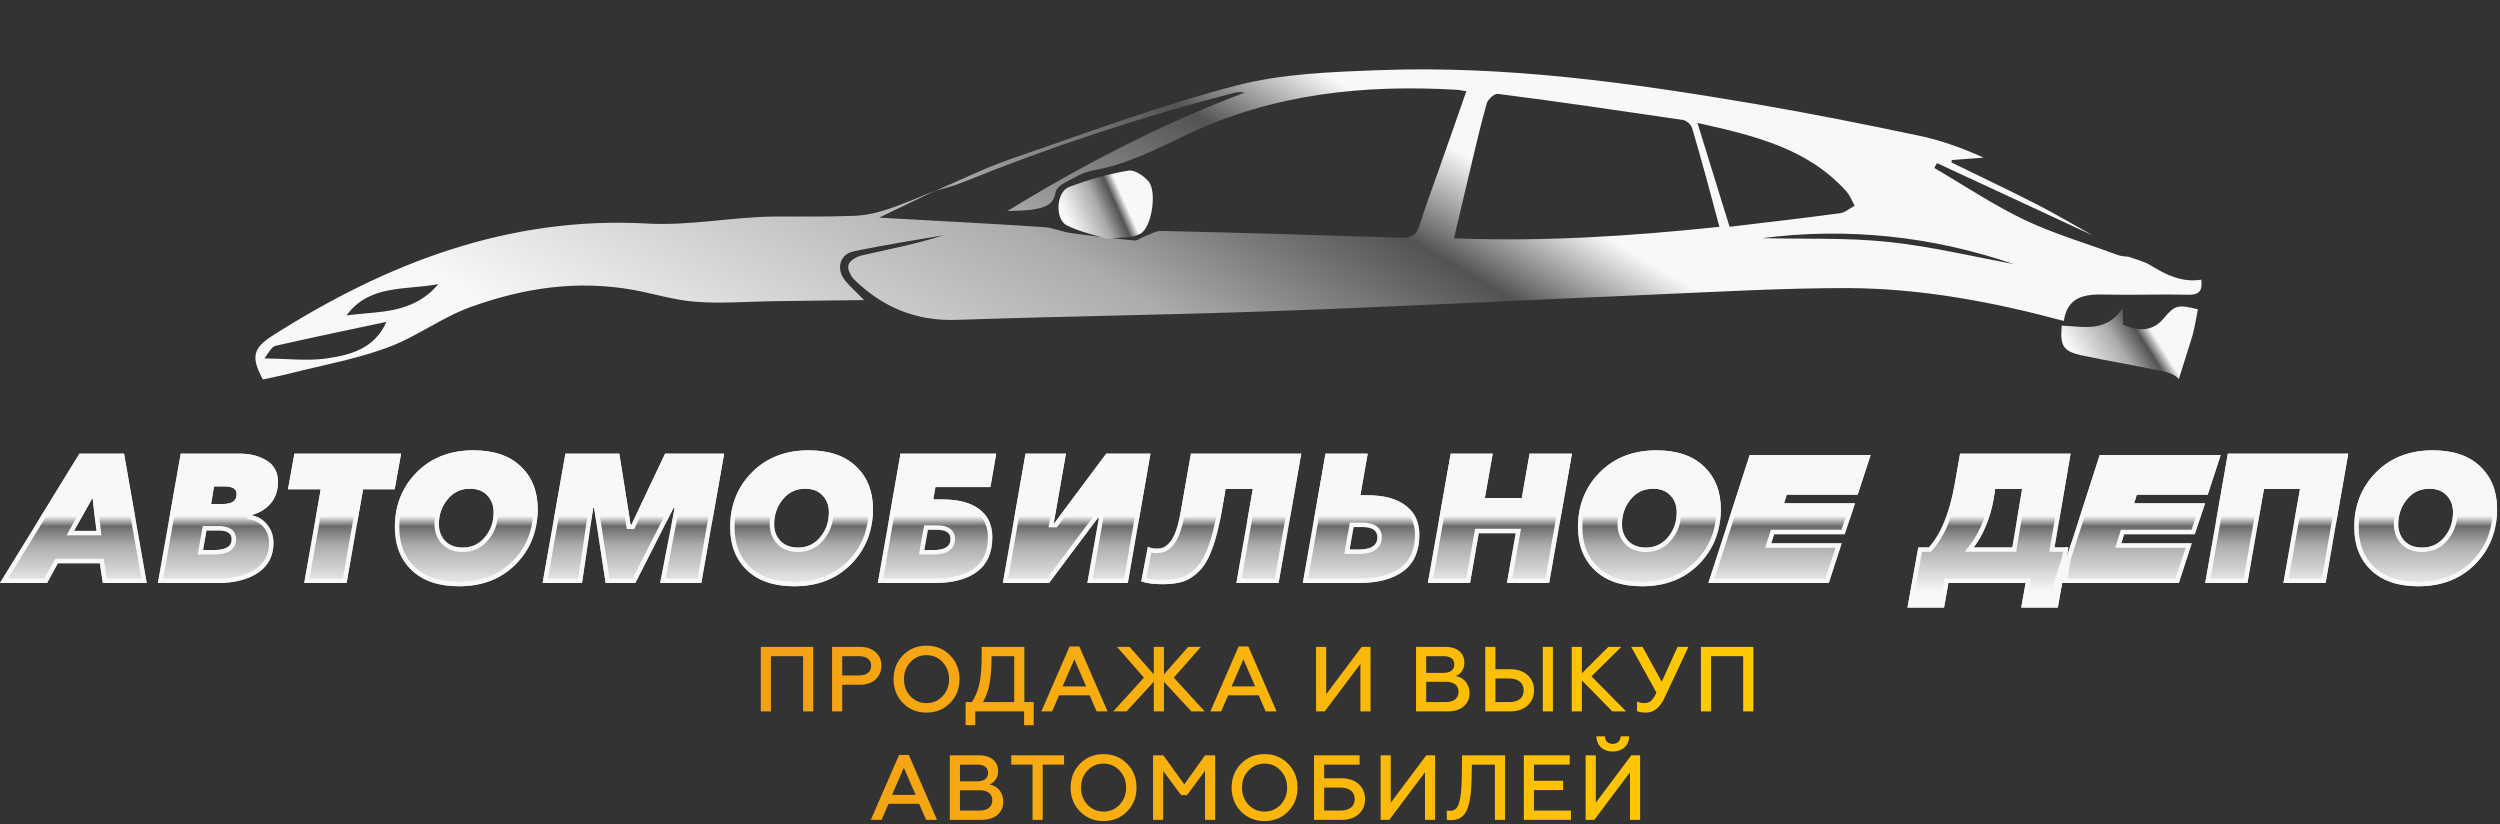 <?xml version="1.0" encoding="UTF-8"?> <svg xmlns="http://www.w3.org/2000/svg" width="461" height="152" viewBox="0 0 461 152" fill="none"><rect x="0" y="0" width="461" height="152" fill="#333333" stroke="none"/><path d="M445.942 108.104C442.193 108.104 439.282 107.112 437.21 105.128C435.15 103.133 434.119 100.508 434.119 97.252C434.119 93.218 435.456 89.842 438.131 87.123C440.817 84.405 444.308 83.046 448.605 83.046C452.376 83.046 455.292 84.038 457.353 86.022C459.425 87.995 460.461 90.62 460.461 93.898C460.461 97.932 459.118 101.308 456.432 104.027C453.746 106.745 450.25 108.104 445.942 108.104ZM446.649 100.968C448.326 100.968 449.69 100.321 450.743 99.028C451.806 97.734 452.338 96.211 452.338 94.457C452.338 93.207 451.949 92.171 451.17 91.349C450.403 90.527 449.334 90.116 447.964 90.116C446.276 90.116 444.9 90.768 443.837 92.073C442.774 93.377 442.242 94.89 442.242 96.611C442.242 97.871 442.626 98.913 443.393 99.735C444.171 100.557 445.256 100.968 446.649 100.968Z" fill="url(#paint0_linear_4_351)"></path><path d="M406.643 107.496L410.82 83.654H433.018L428.841 107.496H421.064L424.122 90.149H417.479L414.421 107.496H406.643Z" fill="url(#paint1_linear_4_351)"></path><path d="M407.104 91.218H394.032L393.522 92.812H406.61L404.719 98.518H391.697L391.171 100.179H404.16L401.776 107.496H379.578L387.191 83.917H409.488L407.104 91.218Z" fill="url(#paint2_linear_4_351)"></path><path d="M351.741 112.034L353.73 100.935H355.687C357.923 98.414 359.502 94.583 360.423 89.442L361.442 83.654H381.815L378.855 100.935H381.404L379.463 112.034H372.722L373.527 107.496H359.288L358.482 112.034H351.741ZM363.958 100.935H371.077L372.886 90.149H367.904L367.838 90.659C367.279 94.857 365.986 98.282 363.958 100.935Z" fill="url(#paint3_linear_4_351)"></path><path d="M342.553 91.218H329.481L328.971 92.812H342.06L340.169 98.518H327.146L326.62 100.179H339.61L337.226 107.496H315.028L322.641 83.917H344.937L342.553 91.218Z" fill="url(#paint4_linear_4_351)"></path><path d="M302.795 108.104C299.046 108.104 296.135 107.112 294.063 105.128C292.003 103.133 290.972 100.508 290.972 97.252C290.972 93.218 292.31 89.842 294.984 87.123C297.67 84.405 301.161 83.046 305.458 83.046C309.229 83.046 312.145 84.038 314.206 86.022C316.278 87.995 317.314 90.62 317.314 93.898C317.314 97.932 315.971 101.308 313.285 104.027C310.599 106.745 307.103 108.104 302.795 108.104ZM303.502 100.968C305.179 100.968 306.544 100.321 307.596 99.028C308.659 97.734 309.191 96.211 309.191 94.457C309.191 93.207 308.802 92.171 308.023 91.349C307.256 90.527 306.187 90.116 304.817 90.116C303.129 90.116 301.753 90.768 300.69 92.073C299.627 93.377 299.095 94.89 299.095 96.611C299.095 97.871 299.479 98.913 300.246 99.735C301.024 100.557 302.109 100.968 303.502 100.968Z" fill="url(#paint5_linear_4_351)"></path><path d="M263.299 107.496L267.508 83.654H275.253L273.806 91.842H280.613L282.06 83.654H289.87L285.661 107.496H277.884L279.495 98.337H272.688L271.076 107.496H263.299Z" fill="url(#paint6_linear_4_351)"></path><path d="M240.246 107.496L244.422 83.654H252.2L250.851 91.333H252.167C255.225 91.333 257.582 91.974 259.237 93.257C260.904 94.528 261.737 96.298 261.737 98.567C261.737 101.582 260.761 103.824 258.81 105.293C256.87 106.762 254.107 107.496 250.523 107.496H240.246ZM250.523 101.33C252.836 101.33 253.992 100.579 253.992 99.077C253.992 97.817 253.06 97.186 251.197 97.186H249.602L248.862 101.33H250.523Z" fill="url(#paint7_linear_4_351)"></path><path d="M214.332 107.726C212.732 107.726 211.438 107.551 210.452 107.2L211.668 100.82C212.14 101.05 212.688 101.165 213.313 101.165C213.762 101.165 214.168 101.094 214.529 100.952C214.891 100.798 215.275 100.497 215.68 100.047C216.097 99.598 216.481 98.885 216.831 97.91C217.182 96.934 217.489 95.707 217.752 94.227L219.61 83.654H239.95L235.774 107.496H227.996L231.022 90.149H226.007L225.332 94.029C224.839 96.901 224.258 99.247 223.589 101.067C222.932 102.886 222.132 104.279 221.189 105.243C220.246 106.208 219.254 106.866 218.213 107.216C217.171 107.556 215.878 107.726 214.332 107.726Z" fill="url(#paint8_linear_4_351)"></path><path d="M184.932 107.496L189.109 83.654H196.557L194.321 96.413H194.469L203.99 83.654H212.145L207.969 107.496H200.52L202.641 95.443H202.51L193.45 107.496H184.932Z" fill="url(#paint9_linear_4_351)"></path><path d="M161.879 107.496L166.056 83.654H183.699L182.63 89.82H172.485L172.09 92.106H173.899C176.793 92.106 179.029 92.714 180.608 93.931C182.197 95.136 182.992 96.83 182.992 99.011C182.992 101.862 182.066 103.988 180.213 105.391C178.361 106.794 175.73 107.496 172.321 107.496H161.879ZM170.43 101.429H172.156C174.239 101.429 175.28 100.743 175.28 99.373C175.28 98.255 174.442 97.696 172.765 97.696H171.104L170.43 101.429Z" fill="url(#paint10_linear_4_351)"></path><path d="M146.456 108.104C142.707 108.104 139.797 107.112 137.725 105.128C135.664 103.133 134.634 100.508 134.634 97.252C134.634 93.218 135.971 89.842 138.646 87.123C141.331 84.405 144.823 83.046 149.12 83.046C152.891 83.046 155.807 84.038 157.867 86.022C159.939 87.995 160.975 90.62 160.975 93.898C160.975 97.932 159.632 101.308 156.947 104.027C154.261 106.745 150.764 108.104 146.456 108.104ZM147.163 100.968C148.84 100.968 150.205 100.321 151.257 99.028C152.321 97.734 152.852 96.211 152.852 94.457C152.852 93.207 152.463 92.171 151.685 91.349C150.918 90.527 149.849 90.116 148.479 90.116C146.791 90.116 145.415 90.768 144.351 92.073C143.288 93.377 142.757 94.89 142.757 96.611C142.757 97.871 143.14 98.913 143.908 99.735C144.686 100.557 145.771 100.968 147.163 100.968Z" fill="url(#paint11_linear_4_351)"></path><path d="M100.054 107.496L104.264 83.654H114.195L116.284 96.726H116.448L122.647 83.654H133.532L129.323 107.496H121.743L124.406 93.684H124.192L117.155 107.496H111.68L109.558 93.684H109.378L107.322 107.496H100.054Z" fill="url(#paint12_linear_4_351)"></path><path d="M84.631 108.104C80.882 108.104 77.972 107.112 75.9 105.128C73.839 103.133 72.809 100.508 72.809 97.252C72.809 93.218 74.146 89.842 76.821 87.123C79.507 84.405 82.998 83.046 87.295 83.046C91.066 83.046 93.982 84.038 96.043 86.022C98.114 87.995 99.15 90.62 99.15 93.898C99.15 97.932 97.807 101.308 95.122 104.027C92.436 106.745 88.939 108.104 84.631 108.104ZM85.338 100.968C87.015 100.968 88.38 100.321 89.433 99.028C90.496 97.734 91.028 96.211 91.028 94.457C91.028 93.207 90.638 92.171 89.86 91.349C89.093 90.527 88.024 90.116 86.654 90.116C84.966 90.116 83.59 90.768 82.526 92.073C81.463 93.377 80.932 94.89 80.932 96.611C80.932 97.871 81.315 98.913 82.083 99.735C82.861 100.557 83.946 100.968 85.338 100.968Z" fill="url(#paint13_linear_4_351)"></path><path d="M56.103 107.496L59.145 90.215H53.11L54.294 83.654H73.96L72.776 90.215H66.955L63.913 107.496H56.103Z" fill="url(#paint14_linear_4_351)"></path><path d="M29.12 107.496L33.33 83.654H44.248C46.155 83.654 47.799 84.081 49.181 84.936C50.562 85.791 51.252 87.101 51.252 88.866C51.252 90.445 50.814 91.755 49.937 92.796C49.06 93.838 47.892 94.561 46.434 94.966V95.032C47.553 95.241 48.495 95.805 49.263 96.726C50.041 97.647 50.43 98.776 50.43 100.113C50.43 102.481 49.493 104.306 47.618 105.589C45.744 106.86 43.272 107.496 40.203 107.496H29.12ZM37.44 101.429H39.43C41.622 101.429 42.718 100.771 42.718 99.455C42.718 98.37 41.935 97.828 40.367 97.828H38.082L37.44 101.429ZM38.92 92.944H41.074C42.784 92.944 43.639 92.341 43.639 91.135C43.639 90.171 42.899 89.688 41.419 89.688H39.463L38.92 92.944Z" fill="url(#paint15_linear_4_351)"></path><path d="M0 107.496L14.65 83.654H22.872L27.048 107.496H18.959L18.416 103.862H10.671L8.682 107.496H0ZM13.664 97.893H17.775L17.068 91.777L13.664 97.893Z" fill="url(#paint16_linear_4_351)"></path><path fill-rule="evenodd" clip-rule="evenodd" d="M456.786 86.617L456.783 86.614C454.919 84.819 452.233 83.867 448.605 83.867C444.499 83.867 441.228 85.158 438.717 87.7C436.203 90.255 434.941 93.42 434.941 97.252C434.941 100.318 435.903 102.718 437.781 104.537C439.657 106.332 442.339 107.283 445.942 107.283C450.06 107.283 453.336 105.991 455.847 103.449C458.372 100.894 459.639 97.729 459.639 93.898C459.639 90.809 458.671 88.412 456.786 86.617ZM437.21 105.128C435.15 103.133 434.119 100.508 434.119 97.252C434.119 93.218 435.457 89.842 438.131 87.123C440.817 84.405 444.308 83.046 448.605 83.046C452.376 83.046 455.292 84.038 457.353 86.022C459.425 87.995 460.461 90.62 460.461 93.898C460.461 97.932 459.118 101.308 456.432 104.027C453.746 106.745 450.25 108.104 445.942 108.104C442.193 108.104 439.282 107.112 437.21 105.128ZM443.393 99.735C442.626 98.913 442.242 97.871 442.242 96.611C442.242 94.89 442.774 93.377 443.837 92.073C444.9 90.768 446.276 90.116 447.964 90.116C449.334 90.116 450.403 90.527 451.17 91.349C451.949 92.171 452.338 93.207 452.338 94.457C452.338 96.211 451.806 97.734 450.743 99.028C449.69 100.321 448.326 100.968 446.649 100.968C445.256 100.968 444.171 100.557 443.393 99.735ZM451.768 90.785C450.812 89.763 449.507 89.294 447.964 89.294C446.03 89.294 444.42 90.057 443.2 91.553C442.014 93.008 441.42 94.705 441.42 96.611C441.42 98.052 441.865 99.302 442.792 100.296L442.796 100.3C443.764 101.322 445.086 101.79 446.649 101.79C448.57 101.79 450.168 101.034 451.378 99.55C452.568 98.102 453.16 96.391 453.16 94.457C453.16 93.021 452.706 91.776 451.768 90.785Z" fill="#F8F8F8"></path><path fill-rule="evenodd" clip-rule="evenodd" d="M421.064 107.496H428.841L433.018 83.654H410.82L406.643 107.496H414.421L417.479 90.149H424.122L421.064 107.496ZM413.731 106.674L416.79 89.327H425.101L422.043 106.674H428.151L432.039 84.476H411.51L407.621 106.674H413.731Z" fill="#F8F8F8"></path><path fill-rule="evenodd" clip-rule="evenodd" d="M380.833 100.935L378.45 108.318H380.113L380.257 107.496H401.776L404.161 100.179H391.171L391.697 98.518H404.72L406.611 92.812H393.522L394.032 91.218H407.104L409.488 83.917H387.192L381.058 102.915L381.404 100.935H380.833ZM380.707 106.674H401.18L403.029 101.001H390.048L391.095 97.697H404.126L405.473 93.634H392.397L393.432 90.396H406.508L408.355 84.739H387.79L380.707 106.674Z" fill="#F8F8F8"></path><path fill-rule="evenodd" clip-rule="evenodd" d="M355.687 100.935H353.73L351.741 112.034H358.482L359.288 107.496H373.527L372.722 112.034H379.463L380.257 107.496H381.091L382.381 100.114H381.962L381.057 102.915L381.404 100.935H378.855L381.815 83.654H361.442L360.423 89.442C359.502 94.583 357.923 98.414 355.687 100.935ZM362.132 84.476L361.232 89.584L361.231 89.587C360.297 94.801 358.679 98.8 356.302 101.481L356.057 101.757H354.418L352.723 111.212H357.794L358.599 106.674H374.508L373.702 111.212H378.773L380.426 101.757H377.88L380.84 84.476H362.132ZM362.295 101.757L363.305 100.436C365.225 97.924 366.479 94.644 367.024 90.55L367.182 89.327H373.857L371.773 101.757H362.295ZM367.838 90.659C367.335 94.436 366.238 97.587 364.546 100.114C364.357 100.395 364.161 100.669 363.958 100.935H371.077L372.886 90.149H367.904L367.838 90.659Z" fill="#F8F8F8"></path><path fill-rule="evenodd" clip-rule="evenodd" d="M329.481 91.218H342.553L344.937 83.917H322.641L315.028 107.496H337.226L339.61 100.179H326.62L327.146 98.518H340.169L342.06 92.812H328.971L329.481 91.218ZM340.922 93.634H327.846L328.881 90.396H341.957L343.805 84.739H323.239L316.157 106.674H336.629L338.478 101.001H325.498L326.545 97.697H339.576L340.922 93.634Z" fill="#F8F8F8"></path><path fill-rule="evenodd" clip-rule="evenodd" d="M313.639 86.617L313.636 86.614C311.772 84.819 309.086 83.867 305.458 83.867C301.352 83.867 298.081 85.158 295.57 87.7C293.056 90.255 291.794 93.42 291.794 97.252C291.794 100.318 292.756 102.718 294.634 104.537C296.51 106.332 299.192 107.283 302.795 107.283C306.913 107.283 310.189 105.991 312.701 103.449C315.225 100.894 316.492 97.729 316.492 93.898C316.492 90.809 315.524 88.412 313.639 86.617ZM294.063 105.128C292.003 103.133 290.972 100.508 290.972 97.252C290.972 93.218 292.31 89.842 294.984 87.123C297.67 84.405 301.161 83.046 305.458 83.046C309.229 83.046 312.145 84.038 314.206 86.022C316.278 87.995 317.314 90.62 317.314 93.898C317.314 97.932 315.971 101.308 313.285 104.027C310.599 106.745 307.103 108.104 302.795 108.104C299.046 108.104 296.135 107.112 294.063 105.128ZM300.246 99.735C299.479 98.913 299.095 97.871 299.095 96.611C299.095 94.89 299.627 93.377 300.69 92.073C301.753 90.768 303.129 90.116 304.817 90.116C306.187 90.116 307.256 90.527 308.023 91.349C308.802 92.171 309.191 93.207 309.191 94.457C309.191 96.211 308.659 97.734 307.596 99.028C306.544 100.321 305.179 100.968 303.502 100.968C302.109 100.968 301.024 100.557 300.246 99.735ZM308.621 90.785C307.665 89.763 306.36 89.294 304.817 89.294C302.883 89.294 301.273 90.057 300.053 91.553C298.867 93.008 298.273 94.705 298.273 96.611C298.273 98.052 298.718 99.302 299.645 100.296L299.649 100.3C300.617 101.322 301.939 101.79 303.502 101.79C305.423 101.79 307.022 101.034 308.231 99.55C309.421 98.102 310.013 96.391 310.013 94.457C310.013 93.021 309.559 91.776 308.621 90.785Z" fill="#F8F8F8"></path><path fill-rule="evenodd" clip-rule="evenodd" d="M275.253 83.654H267.508L263.299 107.496H271.076L272.688 98.337H279.495L277.884 107.496H285.661L289.87 83.654H282.06L280.613 91.842H273.806L275.253 83.654ZM282.749 84.476L281.302 92.664H272.826L274.273 84.476H268.198L264.278 106.674H270.387L271.998 97.516H280.474L278.863 106.674H284.972L288.891 84.476H282.749Z" fill="#F8F8F8"></path><path fill-rule="evenodd" clip-rule="evenodd" d="M252.2 83.654H244.422L240.246 107.496H250.523C254.107 107.496 256.87 106.762 258.81 105.293C260.761 103.824 261.737 101.582 261.737 98.567C261.737 96.298 260.904 94.528 259.237 93.257C257.582 91.974 255.225 91.333 252.167 91.333H250.851L252.2 83.654ZM241.224 106.674H250.523C254.009 106.674 256.57 105.958 258.314 104.637L258.316 104.636C260.012 103.359 260.915 101.391 260.915 98.567C260.915 96.53 260.183 95.012 258.739 93.91L258.734 93.906C257.276 92.776 255.124 92.154 252.167 92.154H249.873L251.221 84.476H245.113L241.224 106.674ZM248.914 96.365H251.197C252.195 96.365 253.089 96.529 253.754 96.978C254.476 97.467 254.814 98.213 254.814 99.077C254.814 100.077 254.408 100.914 253.572 101.456C252.798 101.958 251.742 102.152 250.523 102.152H247.88L248.914 96.365ZM249.602 97.186H251.197C253.06 97.186 253.992 97.817 253.992 99.077C253.992 100.579 252.836 101.33 250.523 101.33H248.862L249.602 97.186Z" fill="#F8F8F8"></path><path fill-rule="evenodd" clip-rule="evenodd" d="M214.529 100.952C214.168 101.094 213.762 101.165 213.313 101.165C213.009 101.165 212.723 101.138 212.455 101.084C212.172 101.026 211.91 100.938 211.668 100.82L210.452 107.2C211.438 107.551 212.732 107.726 214.332 107.726C215.878 107.726 217.171 107.556 218.213 107.216C219.254 106.866 220.246 106.208 221.189 105.243C222.132 104.279 222.932 102.886 223.589 101.067C224.258 99.247 224.839 96.901 225.332 94.029L226.007 90.149H231.022L227.996 107.496H235.774L239.95 83.654H219.61L217.752 94.227C217.489 95.707 217.182 96.934 216.831 97.91C216.481 98.885 216.097 99.598 215.68 100.047C215.275 100.497 214.891 100.798 214.529 100.952ZM216.287 100.602C215.841 101.095 215.365 101.49 214.85 101.708L214.841 101.712L214.831 101.716C214.359 101.902 213.849 101.987 213.313 101.987C212.963 101.987 212.625 101.956 212.301 101.891L211.399 106.621C212.177 106.805 213.15 106.904 214.332 106.904C215.822 106.904 217.022 106.74 217.954 106.437C218.846 106.135 219.73 105.56 220.601 104.669C221.434 103.817 222.183 102.541 222.817 100.788L222.818 100.783C223.463 99.028 224.034 96.735 224.523 93.89V93.889L225.315 89.327H231.999L228.974 106.674H235.083L238.972 84.476H220.3L218.562 94.369L218.561 94.37C218.293 95.878 217.976 97.154 217.605 98.188C217.24 99.203 216.812 100.034 216.287 100.602Z" fill="#F8F8F8"></path><path fill-rule="evenodd" clip-rule="evenodd" d="M196.557 83.654H189.109L184.932 107.496H193.45L202.51 95.443H202.641L200.52 107.496H207.969L212.145 83.654H203.99L194.469 96.413H194.321L196.557 83.654ZM204.402 84.476L194.881 97.235H193.343L195.579 84.476H189.799L185.911 106.674H193.039L202.099 94.622H203.62L201.499 106.674H207.278L211.167 84.476H204.402Z" fill="#F8F8F8"></path><path fill-rule="evenodd" clip-rule="evenodd" d="M172.485 89.82H182.63L183.699 83.654H166.056L161.879 107.496H172.321C175.73 107.496 178.361 106.794 180.213 105.391C182.066 103.988 182.992 101.862 182.992 99.011C182.992 96.83 182.197 95.136 180.608 93.931C179.029 92.714 176.793 92.106 173.899 92.106H172.09L172.485 89.82ZM162.858 106.674H172.321C175.631 106.674 178.06 105.991 179.717 104.736C181.318 103.524 182.17 101.669 182.17 99.011C182.17 97.059 181.475 95.62 180.111 94.585L180.106 94.582C178.724 93.516 176.691 92.927 173.899 92.927H171.115L171.793 88.998H181.939L182.723 84.476H166.746L162.858 106.674ZM169.446 102.25L170.417 96.874H172.765C173.668 96.874 174.49 97.02 175.107 97.432C175.783 97.882 176.102 98.575 176.102 99.373C176.102 100.302 175.728 101.09 174.951 101.601C174.233 102.073 173.262 102.25 172.156 102.25H169.446ZM171.104 97.696H172.765C174.442 97.696 175.28 98.255 175.28 99.373C175.28 100.743 174.239 101.429 172.156 101.429H170.43L171.104 97.696Z" fill="#F8F8F8"></path><path fill-rule="evenodd" clip-rule="evenodd" d="M157.301 86.617L157.298 86.614C155.434 84.819 152.748 83.867 149.12 83.867C145.013 83.867 141.743 85.158 139.232 87.7C136.717 90.255 135.456 93.42 135.456 97.252C135.456 100.317 136.417 102.717 138.294 104.536C140.171 106.332 142.852 107.283 146.456 107.283C150.575 107.283 153.851 105.991 156.362 103.449C158.887 100.894 160.153 97.729 160.153 93.898C160.153 90.809 159.185 88.412 157.301 86.617ZM138.646 87.123C135.971 89.842 134.634 93.218 134.634 97.252C134.634 100.508 135.664 103.133 137.725 105.128C139.797 107.112 142.707 108.104 146.456 108.104C150.764 108.104 154.261 106.745 156.947 104.027C159.632 101.308 160.975 97.932 160.975 93.898C160.975 90.62 159.939 87.995 157.867 86.022C155.807 84.038 152.891 83.046 149.12 83.046C144.823 83.046 141.331 84.405 138.646 87.123ZM143.908 99.735C143.14 98.913 142.757 97.871 142.757 96.611C142.757 94.89 143.288 93.377 144.351 92.073C145.415 90.768 146.79 90.116 148.479 90.116C149.849 90.116 150.918 90.527 151.685 91.349C152.463 92.171 152.852 93.207 152.852 94.457C152.852 96.211 152.321 97.734 151.257 99.028C150.205 100.321 148.84 100.968 147.163 100.968C145.771 100.968 144.686 100.557 143.908 99.735ZM151.894 99.548C150.684 101.034 149.085 101.79 147.163 101.79C145.601 101.79 144.279 101.322 143.311 100.3L143.307 100.296C142.38 99.302 141.935 98.052 141.935 96.611C141.935 94.705 142.529 93.008 143.715 91.553C144.934 90.057 146.544 89.294 148.479 89.294C150.022 89.294 151.328 89.764 152.284 90.786C153.221 91.777 153.674 93.022 153.674 94.457C153.674 96.391 153.083 98.1 151.894 99.548Z" fill="#F8F8F8"></path><path fill-rule="evenodd" clip-rule="evenodd" d="M114.195 83.654H104.264L100.054 107.496H107.322L109.378 93.684H109.558L111.68 107.496H117.155L124.192 93.684H124.406L121.743 107.496H129.323L133.532 83.654H122.647L116.448 96.726H116.284L114.195 83.654ZM123.167 84.476L116.968 97.548H115.583L113.494 84.476H104.953L101.034 106.674H106.614L108.669 92.862H110.264L112.385 106.674H116.651L123.689 92.862H125.402L122.738 106.674H128.633L132.553 84.476H123.167Z" fill="#F8F8F8"></path><path fill-rule="evenodd" clip-rule="evenodd" d="M95.476 86.617L95.473 86.614C93.609 84.819 90.923 83.867 87.295 83.867C83.188 83.867 79.918 85.158 77.407 87.7C74.893 90.255 73.631 93.42 73.631 97.252C73.631 100.317 74.592 102.718 76.47 104.536C78.346 106.332 81.028 107.283 84.631 107.283C88.75 107.283 92.026 105.991 94.537 103.449C97.062 100.894 98.329 97.729 98.329 93.898C98.329 90.809 97.361 88.412 95.476 86.617ZM75.9 105.128C77.972 107.112 80.882 108.104 84.631 108.104C88.939 108.104 92.436 106.745 95.122 104.027C97.807 101.308 99.15 97.932 99.15 93.898C99.15 90.62 98.114 87.995 96.043 86.022C93.982 84.038 91.066 83.046 87.295 83.046C82.998 83.046 79.507 84.405 76.821 87.123C74.146 89.842 72.809 93.218 72.809 97.252C72.809 100.508 73.839 103.133 75.9 105.128ZM82.083 99.735C81.315 98.913 80.932 97.871 80.932 96.611C80.932 94.89 81.463 93.377 82.526 92.073C83.59 90.768 84.966 90.116 86.654 90.116C88.024 90.116 89.093 90.527 89.86 91.349C90.638 92.171 91.028 93.207 91.028 94.457C91.028 96.211 90.496 97.734 89.433 99.028C88.38 100.321 87.015 100.968 85.338 100.968C83.946 100.968 82.861 100.557 82.083 99.735ZM90.069 99.548C88.859 101.034 87.26 101.79 85.338 101.79C83.776 101.79 82.454 101.322 81.486 100.3L81.482 100.296C80.555 99.302 80.11 98.052 80.11 96.611C80.11 94.705 80.704 93.008 81.89 91.553C83.109 90.057 84.719 89.294 86.654 89.294C88.197 89.294 89.504 89.764 90.459 90.787C91.396 91.778 91.849 93.022 91.849 94.457C91.849 96.391 91.258 98.1 90.069 99.548Z" fill="#F8F8F8"></path><path fill-rule="evenodd" clip-rule="evenodd" d="M56.103 107.496H63.913L66.955 90.215H72.776L73.96 83.654H54.294L53.11 90.215H59.145L56.103 107.496ZM54.094 89.393H60.124L57.082 106.674H63.224L66.266 89.393H72.089L72.977 84.476H54.981L54.094 89.393Z" fill="#F8F8F8"></path><path fill-rule="evenodd" clip-rule="evenodd" d="M47.64 94.529C48.551 94.11 49.316 93.533 49.937 92.796C50.814 91.755 51.252 90.445 51.252 88.866C51.252 87.101 50.562 85.791 49.181 84.936C47.799 84.081 46.155 83.654 44.248 83.654H33.33L29.12 107.496H40.203C43.272 107.496 45.744 106.86 47.618 105.589C49.493 104.306 50.43 102.481 50.43 100.113C50.43 98.776 50.041 97.647 49.263 96.726C48.788 96.156 48.245 95.722 47.636 95.425C47.267 95.245 46.873 95.116 46.454 95.036C46.447 95.035 46.441 95.034 46.434 95.032V94.966C46.439 94.965 46.443 94.964 46.447 94.963C46.869 94.845 47.267 94.7 47.64 94.529ZM47.156 104.909C48.794 103.788 49.608 102.223 49.608 100.113C49.608 98.947 49.274 98.012 48.635 97.256L48.631 97.252C47.98 96.47 47.203 96.011 46.284 95.84L45.613 95.715V94.342L46.214 94.175C47.531 93.808 48.55 93.168 49.308 92.267C50.041 91.397 50.431 90.284 50.431 88.866C50.431 87.356 49.863 86.325 48.748 85.635C47.518 84.874 46.029 84.476 44.248 84.476H34.019L30.1 106.674H40.203C43.164 106.674 45.458 106.061 47.156 104.909ZM36.459 102.25L37.393 97.006H40.367C41.22 97.006 42.006 97.149 42.598 97.559C43.245 98.007 43.54 98.686 43.54 99.455C43.54 100.392 43.123 101.157 42.319 101.64C41.582 102.082 40.581 102.25 39.43 102.25H36.459ZM37.95 93.766L38.767 88.867H41.419C42.222 88.867 42.967 88.993 43.533 89.362C44.16 89.77 44.461 90.406 44.461 91.135C44.461 91.959 44.153 92.683 43.471 93.163C42.843 93.607 42.001 93.766 41.074 93.766H37.95ZM38.082 97.828H40.367C41.935 97.828 42.718 98.37 42.718 99.455C42.718 100.771 41.622 101.429 39.43 101.429H37.44L38.082 97.828ZM39.463 89.688H41.419C42.899 89.688 43.639 90.171 43.639 91.135C43.639 92.341 42.784 92.944 41.074 92.944H38.92L39.463 89.688Z" fill="#F8F8F8"></path><path fill-rule="evenodd" clip-rule="evenodd" d="M18.416 103.862L18.959 107.496H27.048L22.872 83.654H14.65L0 107.496H8.682L10.671 103.862H18.416ZM8.195 106.674L10.184 103.04H19.124L19.667 106.674H26.07L22.182 84.476H15.11L1.469 106.674H8.195ZM12.266 98.715L17.591 89.147L18.697 98.715H12.266ZM17.775 97.893L17.068 91.777L13.664 97.893H17.775Z" fill="#F8F8F8"></path><path d="M293.992 151.182H292.394V139.282H294.264V148.02L300.809 139.282H302.441V151.182H300.571V142.41L293.992 151.182ZM297.409 138.585C295.624 138.585 294.4 137.497 294.383 135.78H295.947C295.947 136.613 296.508 137.174 297.392 137.174C298.276 137.174 298.837 136.596 298.854 135.78H300.418C300.401 137.497 299.126 138.585 297.409 138.585Z" fill="url(#paint17_linear_4_351)"></path><path d="M289.68 151.182H280.993V139.282H289.459V140.999H282.863V143.974H288.235V145.691H282.863V149.465H289.68V151.182Z" fill="url(#paint18_linear_4_351)"></path><path d="M266.789 151.148V149.448C266.959 149.499 267.163 149.516 267.418 149.516C268.251 149.516 268.795 149.04 269.084 147.952C269.407 146.864 269.509 145.538 269.56 143.362L269.611 139.282H277.533V151.182H275.663V140.999H271.413L271.362 143.549C271.311 146.218 271.09 147.901 270.529 149.278C269.968 150.638 268.999 151.233 267.52 151.233C267.197 151.233 266.959 151.199 266.789 151.148Z" fill="url(#paint19_linear_4_351)"></path><path d="M256.187 151.182H254.589V139.282H256.459V148.02L263.004 139.282H264.636V151.182H262.766V142.41L256.187 151.182Z" fill="url(#paint20_linear_4_351)"></path><path d="M247.341 151.182H242.309V139.282H250.707V140.999H244.179V143.515H247.341C248.684 143.515 249.755 143.872 250.537 144.586C251.319 145.283 251.71 146.218 251.71 147.357C251.71 148.496 251.319 149.431 250.537 150.128C249.772 150.825 248.701 151.182 247.341 151.182ZM244.179 145.232V149.465H247.171C248.854 149.465 249.806 148.7 249.806 147.357C249.806 146.014 248.82 145.232 247.171 145.232H244.179Z" fill="url(#paint21_linear_4_351)"></path><path d="M230.224 148.394C231.023 149.227 232.009 149.652 233.182 149.652C234.355 149.652 235.341 149.227 236.14 148.394C236.939 147.544 237.347 146.49 237.347 145.232C237.347 143.974 236.939 142.92 236.14 142.087C235.341 141.237 234.355 140.812 233.182 140.812C232.009 140.812 231.023 141.237 230.224 142.087C229.425 142.92 229.034 143.974 229.034 145.232C229.034 146.49 229.425 147.544 230.224 148.394ZM237.534 149.635C236.378 150.808 234.933 151.403 233.182 151.403C231.431 151.403 229.986 150.808 228.83 149.635C227.691 148.445 227.113 146.983 227.113 145.232C227.113 143.481 227.691 142.019 228.83 140.846C229.986 139.656 231.431 139.061 233.182 139.061C234.933 139.061 236.378 139.656 237.534 140.846C238.69 142.019 239.268 143.481 239.268 145.232C239.268 146.983 238.69 148.445 237.534 149.635Z" fill="url(#paint22_linear_4_351)"></path><path d="M214.488 151.182H212.618V139.282H214.522L218.381 144.637L222.206 139.282H224.076V151.182H222.206V142.138L218.891 146.626H217.803L214.488 142.138V151.182Z" fill="url(#paint23_linear_4_351)"></path><path d="M200.533 148.394C201.332 149.227 202.318 149.652 203.491 149.652C204.664 149.652 205.65 149.227 206.449 148.394C207.248 147.544 207.656 146.49 207.656 145.232C207.656 143.974 207.248 142.92 206.449 142.087C205.65 141.237 204.664 140.812 203.491 140.812C202.318 140.812 201.332 141.237 200.533 142.087C199.734 142.92 199.343 143.974 199.343 145.232C199.343 146.49 199.734 147.544 200.533 148.394ZM207.843 149.635C206.687 150.808 205.242 151.403 203.491 151.403C201.74 151.403 200.295 150.808 199.139 149.635C198 148.445 197.422 146.983 197.422 145.232C197.422 143.481 198 142.019 199.139 140.846C200.295 139.656 201.74 139.061 203.491 139.061C205.242 139.061 206.687 139.656 207.843 140.846C208.999 142.019 209.577 143.481 209.577 145.232C209.577 146.983 208.999 148.445 207.843 149.635Z" fill="url(#paint24_linear_4_351)"></path><path d="M186.475 140.999V139.282H196.216V140.999H192.272V151.182H190.402V140.999H186.475Z" fill="url(#paint25_linear_4_351)"></path><path d="M180.994 151.182H175.146V139.282H180.552C182.677 139.282 184.054 140.37 184.054 142.206C184.054 143.43 183.374 144.314 182.473 144.654C183.918 144.926 185.006 146.082 185.006 147.833C185.006 148.836 184.649 149.652 183.918 150.264C183.204 150.876 182.235 151.182 180.994 151.182ZM177.016 145.725V149.465H180.654C182.099 149.465 182.983 148.768 182.983 147.561C182.983 146.388 182.133 145.725 180.654 145.725H177.016ZM177.016 140.999V144.076H180.229C181.47 144.076 182.201 143.532 182.201 142.529C182.201 141.526 181.47 140.999 180.229 140.999H177.016Z" fill="url(#paint26_linear_4_351)"></path><path d="M162.57 151.182H160.581L165.783 139.214H167.585L172.787 151.182H170.781L169.489 148.224H163.845L162.57 151.182ZM166.667 141.577L164.491 146.575H168.843L166.667 141.577Z" fill="url(#paint27_linear_4_351)"></path><path d="M315.515 131.182H313.645V119.282H323.318V131.182H321.448V120.999H315.515V131.182Z" fill="url(#paint28_linear_4_351)"></path><path d="M303.544 131.403C302.813 131.403 302.252 131.318 301.861 131.131V129.363C302.286 129.55 302.728 129.652 303.221 129.652C303.697 129.652 304.088 129.533 304.411 129.278C304.734 129.023 305.074 128.496 305.448 127.714L300.79 119.282H302.898L306.417 125.725L309.341 119.282H311.347L306.961 128.632C306.094 130.485 304.955 131.403 303.544 131.403Z" fill="url(#paint29_linear_4_351)"></path><path d="M291.701 131.182H289.831V119.282H291.701V124.144L296.58 119.282H298.977L293.469 124.722L299.861 131.182H297.311L291.701 125.47V131.182Z" fill="url(#paint30_linear_4_351)"></path><path d="M286.36 131.182H284.49V119.282H286.36V131.182ZM278.421 131.182H273.882V119.282H275.752V123.396H278.421C279.798 123.396 280.886 123.753 281.685 124.484C282.484 125.215 282.875 126.15 282.875 127.306C282.875 128.445 282.467 129.38 281.668 130.111C280.869 130.825 279.798 131.182 278.421 131.182ZM275.752 125.113V129.465H278.319C280.002 129.465 280.971 128.666 280.971 127.306C280.971 125.929 279.968 125.113 278.319 125.113H275.752Z" fill="url(#paint31_linear_4_351)"></path><path d="M266.968 131.182H261.12V119.282H266.526C268.651 119.282 270.028 120.37 270.028 122.206C270.028 123.43 269.348 124.314 268.447 124.654C269.892 124.926 270.98 126.082 270.98 127.833C270.98 128.836 270.623 129.652 269.892 130.264C269.178 130.876 268.209 131.182 266.968 131.182ZM262.99 125.725V129.465H266.628C268.073 129.465 268.957 128.768 268.957 127.561C268.957 126.388 268.107 125.725 266.628 125.725H262.99ZM262.99 120.999V124.076H266.203C267.444 124.076 268.175 123.532 268.175 122.529C268.175 121.526 267.444 120.999 266.203 120.999H262.99Z" fill="url(#paint32_linear_4_351)"></path><path d="M244.283 131.182H242.685V119.282H244.555V128.02L251.1 119.282H252.732V131.182H250.862V122.41L244.283 131.182Z" fill="url(#paint33_linear_4_351)"></path><path d="M225.184 131.182H223.195L228.397 119.214H230.199L235.401 131.182H233.395L232.103 128.224H226.459L225.184 131.182ZM229.281 121.577L227.105 126.575H231.457L229.281 121.577Z" fill="url(#paint34_linear_4_351)"></path><path d="M207.729 131.182H205.281L210.942 124.96L205.995 119.282H208.307L212.761 124.365V119.282H214.631V124.365L219.102 119.282H221.448L216.45 124.96L222.145 131.182H219.697L214.631 125.725V131.182H212.761V125.708L207.729 131.182Z" fill="url(#paint35_linear_4_351)"></path><path d="M194.015 131.182H192.026L197.228 119.214H199.03L204.232 131.182H202.226L200.934 128.224H195.29L194.015 131.182ZM198.112 121.577L195.936 126.575H200.288L198.112 121.577Z" fill="url(#paint36_linear_4_351)"></path><path d="M179.834 133.732H178.066V129.465H179.205C179.834 128.53 180.293 127.425 180.582 126.15C180.871 124.875 181.024 123.124 181.024 120.931V119.282H188.895V129.465H190.612V133.732H188.844V131.182H179.834V133.732ZM181.245 129.465H187.025V120.999H182.843C182.843 122.988 182.724 124.654 182.486 125.997C182.248 127.34 181.84 128.496 181.245 129.465Z" fill="url(#paint37_linear_4_351)"></path><path d="M167.886 128.394C168.685 129.227 169.671 129.652 170.844 129.652C172.017 129.652 173.003 129.227 173.802 128.394C174.601 127.544 175.009 126.49 175.009 125.232C175.009 123.974 174.601 122.92 173.802 122.087C173.003 121.237 172.017 120.812 170.844 120.812C169.671 120.812 168.685 121.237 167.886 122.087C167.087 122.92 166.696 123.974 166.696 125.232C166.696 126.49 167.087 127.544 167.886 128.394ZM175.196 129.635C174.04 130.808 172.595 131.403 170.844 131.403C169.093 131.403 167.648 130.808 166.492 129.635C165.353 128.445 164.775 126.983 164.775 125.232C164.775 123.481 165.353 122.019 166.492 120.846C167.648 119.656 169.093 119.061 170.844 119.061C172.595 119.061 174.04 119.656 175.196 120.846C176.352 122.019 176.93 123.481 176.93 125.232C176.93 126.983 176.352 128.445 175.196 129.635Z" fill="url(#paint38_linear_4_351)"></path><path d="M155.304 131.182H153.434V119.282H158.551C159.792 119.282 160.761 119.605 161.458 120.251C162.172 120.88 162.529 121.713 162.529 122.733C162.529 123.77 162.172 124.62 161.458 125.283C160.761 125.946 159.792 126.269 158.551 126.269H155.304V131.182ZM155.304 120.999V124.552H158.398C159.809 124.552 160.642 123.906 160.642 122.767C160.642 121.628 159.809 120.999 158.398 120.999H155.304Z" fill="url(#paint39_linear_4_351)"></path><path d="M142.16 131.182H140.29V119.282H149.963V131.182H148.093V120.999H142.16V131.182Z" fill="url(#paint40_linear_4_351)"></path><path d="M172.583 35.154C177.096 33.204 181.512 31.027 186.116 29.412C199.923 24.675 213.7 19.497 227.779 15.822C236.216 13.594 245.318 13.275 254.146 12.941C277.594 12.045 300.703 15.259 323.772 19.187C333.752 20.899 343.717 22.885 353.675 24.982C357.758 25.815 361.752 27.248 365.779 29.069C363.843 29.237 361.855 29.346 359.919 29.514C359.91 29.678 359.846 29.84 359.84 29.95C365.145 32.557 370.456 35.056 375.648 37.712C379.127 39.502 382.484 41.506 385.902 43.403C376.349 38.962 366.742 34.518 357.19 30.077C357.007 30.398 356.827 30.663 356.699 30.986C362.245 34.213 367.605 37.815 373.343 40.557C378.867 43.177 384.773 44.882 390.49 47.017C391.137 47.274 391.853 47.258 392.564 47.353C393.911 47.869 395.381 48.171 396.604 48.955C399.479 50.711 402.427 52.142 405.928 51.566C406.186 53.838 405.33 54.395 403.46 54.346C398.347 54.227 393.215 54.436 388.102 54.317C384.363 54.219 381.253 54.706 380.563 59.182C367.382 55.64 354.305 53.205 340.986 53.124C328.655 53.097 316.282 53.84 303.92 54.362C280.963 55.341 258.048 56.542 235.1 57.356C215.515 58.081 195.958 58.313 176.376 58.984C168.93 59.23 162.795 56.686 157.573 51.606C156.893 50.962 156.198 49.602 156.46 48.846C156.667 48.087 157.921 47.331 158.869 47.108C163.943 45.959 169.008 44.975 173.997 43.381C168.438 44.338 162.885 45.185 157.369 46.364C154.863 46.885 154.164 49.544 155.755 51.614C156.679 52.822 157.889 53.825 159.347 55.338C153.398 55.392 147.833 55.468 142.323 55.546C137.64 55.615 132.938 56.014 128.333 55.648C124.44 55.376 120.653 54.174 116.838 53.466C106.59 51.629 96.879 53.015 86.993 56.538C81.376 58.537 76.826 62.138 71.432 64.095C65.754 66.201 59.692 67.294 53.773 68.782C52.041 69.236 50.26 69.577 48.477 69.973C46.331 66 46.535 64.304 50.133 61.972C71.254 48.504 93.871 39.799 119.392 41.221C127.296 41.661 134.986 39.997 142.752 39.934C147.597 39.929 152.439 39.978 157.294 39.808C159.334 39.757 161.395 39.321 163.301 38.712C166.497 37.678 169.601 36.31 172.699 35.051C169.363 36.627 166.024 38.258 162.121 40.132C172.713 40.722 182.541 41.215 192.414 41.875C194.17 41.973 195.887 42.784 197.637 42.992C201.515 43.538 205.4 43.974 209.288 44.356C209.727 44.381 210.248 43.914 210.754 43.722C211.88 43.289 213.02 42.582 214.121 42.588C228.857 42.914 243.588 43.349 258.315 43.839C260.404 43.9 261.267 43.233 261.81 41.391C262.875 38.092 264.049 34.799 265.22 31.561C266.923 26.701 268.683 21.789 270.391 16.819C269.571 16.718 269.138 16.584 268.699 16.56C251.578 15.551 234.911 17.265 219.136 24.7C213.483 27.358 207.866 30.348 201.529 31.427C199.694 31.765 197.983 32.826 196.281 33.722C195.601 34.069 194.735 34.792 194.644 35.447C194.284 37.96 192.338 38.292 190.502 38.63C188.947 38.874 187.353 38.84 185.752 38.916C199.773 30.338 214.23 22.83 229.526 17.075C228.764 16.923 228.044 16.993 227.373 17.175C210.337 21.567 193.678 27.08 177.401 33.661C175.879 34.292 174.205 34.694 172.583 35.154ZM317.061 41.826C315.376 35.511 313.782 29.531 312.02 23.597C311.834 22.981 310.996 22.219 310.395 22.131C298.982 20.449 287.625 18.77 276.2 17.308C275.599 17.219 274.382 18.308 274.178 19.012C273.153 22.588 272.286 26.284 271.423 29.924C270.343 34.489 269.259 39.108 268.109 43.944C284.59 44.587 300.668 43.556 317.061 41.826ZM313.008 22.661C315.059 29.327 316.973 35.49 318.933 41.82C325.916 40.998 332.621 40.215 339.278 39.32C340.22 39.207 341.089 38.43 341.998 37.93C341.498 37.021 341.114 36.009 340.44 35.255C333.233 27.256 323.339 24.999 313.008 22.661ZM71.255 59.35C64.459 60.788 57.607 62.223 50.804 63.771C50.023 63.948 49.456 65.238 48.748 66.079C52.929 66.147 56.484 66.565 59.866 66.148C64.415 65.52 69.047 64.402 71.255 59.35ZM80.837 52.396C74.662 53.539 68.119 52.404 63.889 58.169C69.716 57.337 76.006 58.073 80.837 52.396ZM324.927 43.916C332.569 44.121 340.46 43.79 348.177 44.605C356.004 45.427 363.773 47.291 371.347 48.704C356.328 43.573 340.732 41.878 324.927 43.916Z" fill="url(#paint41_linear_4_351)"></path><path d="M391.431 56.815C388.369 61.379 384.25 60.213 380.185 60.042C379.874 63.658 380.367 64.677 383.517 65.458C388.74 66.575 393.978 67.417 399.147 68.531C400.071 68.747 401.257 69.199 401.766 69.943L404.31 61.826C404.728 60.253 404.984 58.615 405.292 57.036C401.6 56.115 401.042 56.249 398.977 58.721C397.093 60.929 394.76 61.294 391.482 59.845C391.47 59.074 391.461 58.248 391.431 56.815Z" fill="url(#paint42_linear_4_351)"></path><path d="M204.238 44.075C202.022 43.346 199.189 42.803 196.726 41.564C194.475 40.448 194.757 35.399 197.12 34.484C200.663 33.14 204.356 32.079 208.079 31.461C209.192 31.248 210.942 32.446 211.82 33.486C213.366 35.389 212.395 41.942 210.294 43.091C208.815 43.944 206.681 43.715 204.238 44.075Z" fill="url(#paint43_linear_4_351)"></path><defs><linearGradient id="paint0_linear_4_351" x1="227.248" y1="89.307" x2="227.248" y2="136.037" gradientUnits="userSpaceOnUse"><stop offset="0.125" stop-color="#F8F8F8"></stop><stop offset="0.165" stop-color="#6B6B6B"></stop><stop offset="0.24" stop-color="#ACACAC"></stop><stop offset="0.425" stop-color="#F8F8F8"></stop></linearGradient><linearGradient id="paint1_linear_4_351" x1="227.248" y1="89.307" x2="227.248" y2="136.037" gradientUnits="userSpaceOnUse"><stop offset="0.125" stop-color="#F8F8F8"></stop><stop offset="0.165" stop-color="#6B6B6B"></stop><stop offset="0.24" stop-color="#ACACAC"></stop><stop offset="0.425" stop-color="#F8F8F8"></stop></linearGradient><linearGradient id="paint2_linear_4_351" x1="227.248" y1="89.307" x2="227.248" y2="136.037" gradientUnits="userSpaceOnUse"><stop offset="0.125" stop-color="#F8F8F8"></stop><stop offset="0.165" stop-color="#6B6B6B"></stop><stop offset="0.24" stop-color="#ACACAC"></stop><stop offset="0.425" stop-color="#F8F8F8"></stop></linearGradient><linearGradient id="paint3_linear_4_351" x1="227.248" y1="89.307" x2="227.248" y2="136.037" gradientUnits="userSpaceOnUse"><stop offset="0.125" stop-color="#F8F8F8"></stop><stop offset="0.165" stop-color="#6B6B6B"></stop><stop offset="0.24" stop-color="#ACACAC"></stop><stop offset="0.425" stop-color="#F8F8F8"></stop></linearGradient><linearGradient id="paint4_linear_4_351" x1="227.248" y1="89.307" x2="227.248" y2="136.037" gradientUnits="userSpaceOnUse"><stop offset="0.125" stop-color="#F8F8F8"></stop><stop offset="0.165" stop-color="#6B6B6B"></stop><stop offset="0.24" stop-color="#ACACAC"></stop><stop offset="0.425" stop-color="#F8F8F8"></stop></linearGradient><linearGradient id="paint5_linear_4_351" x1="227.248" y1="89.307" x2="227.248" y2="136.037" gradientUnits="userSpaceOnUse"><stop offset="0.125" stop-color="#F8F8F8"></stop><stop offset="0.165" stop-color="#6B6B6B"></stop><stop offset="0.24" stop-color="#ACACAC"></stop><stop offset="0.425" stop-color="#F8F8F8"></stop></linearGradient><linearGradient id="paint6_linear_4_351" x1="227.248" y1="89.307" x2="227.248" y2="136.037" gradientUnits="userSpaceOnUse"><stop offset="0.125" stop-color="#F8F8F8"></stop><stop offset="0.165" stop-color="#6B6B6B"></stop><stop offset="0.24" stop-color="#ACACAC"></stop><stop offset="0.425" stop-color="#F8F8F8"></stop></linearGradient><linearGradient id="paint7_linear_4_351" x1="227.248" y1="89.307" x2="227.248" y2="136.037" gradientUnits="userSpaceOnUse"><stop offset="0.125" stop-color="#F8F8F8"></stop><stop offset="0.165" stop-color="#6B6B6B"></stop><stop offset="0.24" stop-color="#ACACAC"></stop><stop offset="0.425" stop-color="#F8F8F8"></stop></linearGradient><linearGradient id="paint8_linear_4_351" x1="227.248" y1="89.307" x2="227.248" y2="136.037" gradientUnits="userSpaceOnUse"><stop offset="0.125" stop-color="#F8F8F8"></stop><stop offset="0.165" stop-color="#6B6B6B"></stop><stop offset="0.24" stop-color="#ACACAC"></stop><stop offset="0.425" stop-color="#F8F8F8"></stop></linearGradient><linearGradient id="paint9_linear_4_351" x1="227.248" y1="89.307" x2="227.248" y2="136.037" gradientUnits="userSpaceOnUse"><stop offset="0.125" stop-color="#F8F8F8"></stop><stop offset="0.165" stop-color="#6B6B6B"></stop><stop offset="0.24" stop-color="#ACACAC"></stop><stop offset="0.425" stop-color="#F8F8F8"></stop></linearGradient><linearGradient id="paint10_linear_4_351" x1="227.248" y1="89.307" x2="227.248" y2="136.037" gradientUnits="userSpaceOnUse"><stop offset="0.125" stop-color="#F8F8F8"></stop><stop offset="0.165" stop-color="#6B6B6B"></stop><stop offset="0.24" stop-color="#ACACAC"></stop><stop offset="0.425" stop-color="#F8F8F8"></stop></linearGradient><linearGradient id="paint11_linear_4_351" x1="227.248" y1="89.307" x2="227.248" y2="136.037" gradientUnits="userSpaceOnUse"><stop offset="0.125" stop-color="#F8F8F8"></stop><stop offset="0.165" stop-color="#6B6B6B"></stop><stop offset="0.24" stop-color="#ACACAC"></stop><stop offset="0.425" stop-color="#F8F8F8"></stop></linearGradient><linearGradient id="paint12_linear_4_351" x1="227.248" y1="89.307" x2="227.248" y2="136.037" gradientUnits="userSpaceOnUse"><stop offset="0.125" stop-color="#F8F8F8"></stop><stop offset="0.165" stop-color="#6B6B6B"></stop><stop offset="0.24" stop-color="#ACACAC"></stop><stop offset="0.425" stop-color="#F8F8F8"></stop></linearGradient><linearGradient id="paint13_linear_4_351" x1="227.248" y1="89.307" x2="227.248" y2="136.037" gradientUnits="userSpaceOnUse"><stop offset="0.125" stop-color="#F8F8F8"></stop><stop offset="0.165" stop-color="#6B6B6B"></stop><stop offset="0.24" stop-color="#ACACAC"></stop><stop offset="0.425" stop-color="#F8F8F8"></stop></linearGradient><linearGradient id="paint14_linear_4_351" x1="227.248" y1="89.307" x2="227.248" y2="136.037" gradientUnits="userSpaceOnUse"><stop offset="0.125" stop-color="#F8F8F8"></stop><stop offset="0.165" stop-color="#6B6B6B"></stop><stop offset="0.24" stop-color="#ACACAC"></stop><stop offset="0.425" stop-color="#F8F8F8"></stop></linearGradient><linearGradient id="paint15_linear_4_351" x1="227.248" y1="89.307" x2="227.248" y2="136.037" gradientUnits="userSpaceOnUse"><stop offset="0.125" stop-color="#F8F8F8"></stop><stop offset="0.165" stop-color="#6B6B6B"></stop><stop offset="0.24" stop-color="#ACACAC"></stop><stop offset="0.425" stop-color="#F8F8F8"></stop></linearGradient><linearGradient id="paint16_linear_4_351" x1="227.248" y1="89.307" x2="227.248" y2="136.037" gradientUnits="userSpaceOnUse"><stop offset="0.125" stop-color="#F8F8F8"></stop><stop offset="0.165" stop-color="#6B6B6B"></stop><stop offset="0.24" stop-color="#ACACAC"></stop><stop offset="0.425" stop-color="#F8F8F8"></stop></linearGradient><linearGradient id="paint17_linear_4_351" x1="126.357" y1="136.182" x2="337.765" y2="136.182" gradientUnits="userSpaceOnUse"><stop stop-color="#F39C18"></stop><stop offset="1" stop-color="#FFCD00"></stop></linearGradient><linearGradient id="paint18_linear_4_351" x1="126.357" y1="136.182" x2="337.765" y2="136.182" gradientUnits="userSpaceOnUse"><stop stop-color="#F39C18"></stop><stop offset="1" stop-color="#FFCD00"></stop></linearGradient><linearGradient id="paint19_linear_4_351" x1="126.357" y1="136.182" x2="337.764" y2="136.182" gradientUnits="userSpaceOnUse"><stop stop-color="#F39C18"></stop><stop offset="1" stop-color="#FFCD00"></stop></linearGradient><linearGradient id="paint20_linear_4_351" x1="126.357" y1="136.182" x2="337.764" y2="136.182" gradientUnits="userSpaceOnUse"><stop stop-color="#F39C18"></stop><stop offset="1" stop-color="#FFCD00"></stop></linearGradient><linearGradient id="paint21_linear_4_351" x1="126.357" y1="136.182" x2="337.764" y2="136.182" gradientUnits="userSpaceOnUse"><stop stop-color="#F39C18"></stop><stop offset="1" stop-color="#FFCD00"></stop></linearGradient><linearGradient id="paint22_linear_4_351" x1="126.357" y1="136.182" x2="337.764" y2="136.182" gradientUnits="userSpaceOnUse"><stop stop-color="#F39C18"></stop><stop offset="1" stop-color="#FFCD00"></stop></linearGradient><linearGradient id="paint23_linear_4_351" x1="126.357" y1="136.182" x2="337.764" y2="136.182" gradientUnits="userSpaceOnUse"><stop stop-color="#F39C18"></stop><stop offset="1" stop-color="#FFCD00"></stop></linearGradient><linearGradient id="paint24_linear_4_351" x1="126.357" y1="136.182" x2="337.765" y2="136.182" gradientUnits="userSpaceOnUse"><stop stop-color="#F39C18"></stop><stop offset="1" stop-color="#FFCD00"></stop></linearGradient><linearGradient id="paint25_linear_4_351" x1="126.357" y1="136.182" x2="337.764" y2="136.182" gradientUnits="userSpaceOnUse"><stop stop-color="#F39C18"></stop><stop offset="1" stop-color="#FFCD00"></stop></linearGradient><linearGradient id="paint26_linear_4_351" x1="126.357" y1="136.182" x2="337.764" y2="136.182" gradientUnits="userSpaceOnUse"><stop stop-color="#F39C18"></stop><stop offset="1" stop-color="#FFCD00"></stop></linearGradient><linearGradient id="paint27_linear_4_351" x1="126.357" y1="136.182" x2="337.764" y2="136.182" gradientUnits="userSpaceOnUse"><stop stop-color="#F39C18"></stop><stop offset="1" stop-color="#FFCD00"></stop></linearGradient><linearGradient id="paint28_linear_4_351" x1="126.357" y1="136.182" x2="337.764" y2="136.182" gradientUnits="userSpaceOnUse"><stop stop-color="#F39C18"></stop><stop offset="1" stop-color="#FFCD00"></stop></linearGradient><linearGradient id="paint29_linear_4_351" x1="126.357" y1="136.182" x2="337.764" y2="136.182" gradientUnits="userSpaceOnUse"><stop stop-color="#F39C18"></stop><stop offset="1" stop-color="#FFCD00"></stop></linearGradient><linearGradient id="paint30_linear_4_351" x1="126.357" y1="136.182" x2="337.764" y2="136.182" gradientUnits="userSpaceOnUse"><stop stop-color="#F39C18"></stop><stop offset="1" stop-color="#FFCD00"></stop></linearGradient><linearGradient id="paint31_linear_4_351" x1="126.357" y1="136.182" x2="337.765" y2="136.182" gradientUnits="userSpaceOnUse"><stop stop-color="#F39C18"></stop><stop offset="1" stop-color="#FFCD00"></stop></linearGradient><linearGradient id="paint32_linear_4_351" x1="126.357" y1="136.182" x2="337.765" y2="136.182" gradientUnits="userSpaceOnUse"><stop stop-color="#F39C18"></stop><stop offset="1" stop-color="#FFCD00"></stop></linearGradient><linearGradient id="paint33_linear_4_351" x1="126.357" y1="136.182" x2="337.765" y2="136.182" gradientUnits="userSpaceOnUse"><stop stop-color="#F39C18"></stop><stop offset="1" stop-color="#FFCD00"></stop></linearGradient><linearGradient id="paint34_linear_4_351" x1="126.357" y1="136.182" x2="337.765" y2="136.182" gradientUnits="userSpaceOnUse"><stop stop-color="#F39C18"></stop><stop offset="1" stop-color="#FFCD00"></stop></linearGradient><linearGradient id="paint35_linear_4_351" x1="126.357" y1="136.182" x2="337.764" y2="136.182" gradientUnits="userSpaceOnUse"><stop stop-color="#F39C18"></stop><stop offset="1" stop-color="#FFCD00"></stop></linearGradient><linearGradient id="paint36_linear_4_351" x1="126.357" y1="136.182" x2="337.765" y2="136.182" gradientUnits="userSpaceOnUse"><stop stop-color="#F39C18"></stop><stop offset="1" stop-color="#FFCD00"></stop></linearGradient><linearGradient id="paint37_linear_4_351" x1="126.357" y1="136.182" x2="337.765" y2="136.182" gradientUnits="userSpaceOnUse"><stop stop-color="#F39C18"></stop><stop offset="1" stop-color="#FFCD00"></stop></linearGradient><linearGradient id="paint38_linear_4_351" x1="126.357" y1="136.182" x2="337.764" y2="136.182" gradientUnits="userSpaceOnUse"><stop stop-color="#F39C18"></stop><stop offset="1" stop-color="#FFCD00"></stop></linearGradient><linearGradient id="paint39_linear_4_351" x1="126.357" y1="136.182" x2="337.765" y2="136.182" gradientUnits="userSpaceOnUse"><stop stop-color="#F39C18"></stop><stop offset="1" stop-color="#FFCD00"></stop></linearGradient><linearGradient id="paint40_linear_4_351" x1="126.357" y1="136.182" x2="337.765" y2="136.182" gradientUnits="userSpaceOnUse"><stop stop-color="#F39C18"></stop><stop offset="1" stop-color="#FFCD00"></stop></linearGradient><linearGradient id="paint41_linear_4_351" x1="277.457" y1="-1" x2="179.457" y2="168" gradientUnits="userSpaceOnUse"><stop offset="0.15" stop-color="#F8F8F8"></stop><stop offset="0.245" stop-color="#535353"></stop><stop offset="0.42" stop-color="#ACACAC"></stop><stop offset="0.735" stop-color="#F8F8F8"></stop></linearGradient><linearGradient id="paint42_linear_4_351" x1="396.333" y1="53.401" x2="375.54" y2="66.44" gradientUnits="userSpaceOnUse"><stop offset="0.15" stop-color="#F8F8F8"></stop><stop offset="0.245" stop-color="#535353"></stop><stop offset="0.42" stop-color="#ACACAC"></stop><stop offset="0.735" stop-color="#F8F8F8"></stop></linearGradient><linearGradient id="paint43_linear_4_351" x1="206.676" y1="28.693" x2="189.715" y2="36.254" gradientUnits="userSpaceOnUse"><stop offset="0.15" stop-color="#F8F8F8"></stop><stop offset="0.245" stop-color="#535353"></stop><stop offset="0.42" stop-color="#ACACAC"></stop><stop offset="0.735" stop-color="#F8F8F8"></stop></linearGradient></defs></svg> 